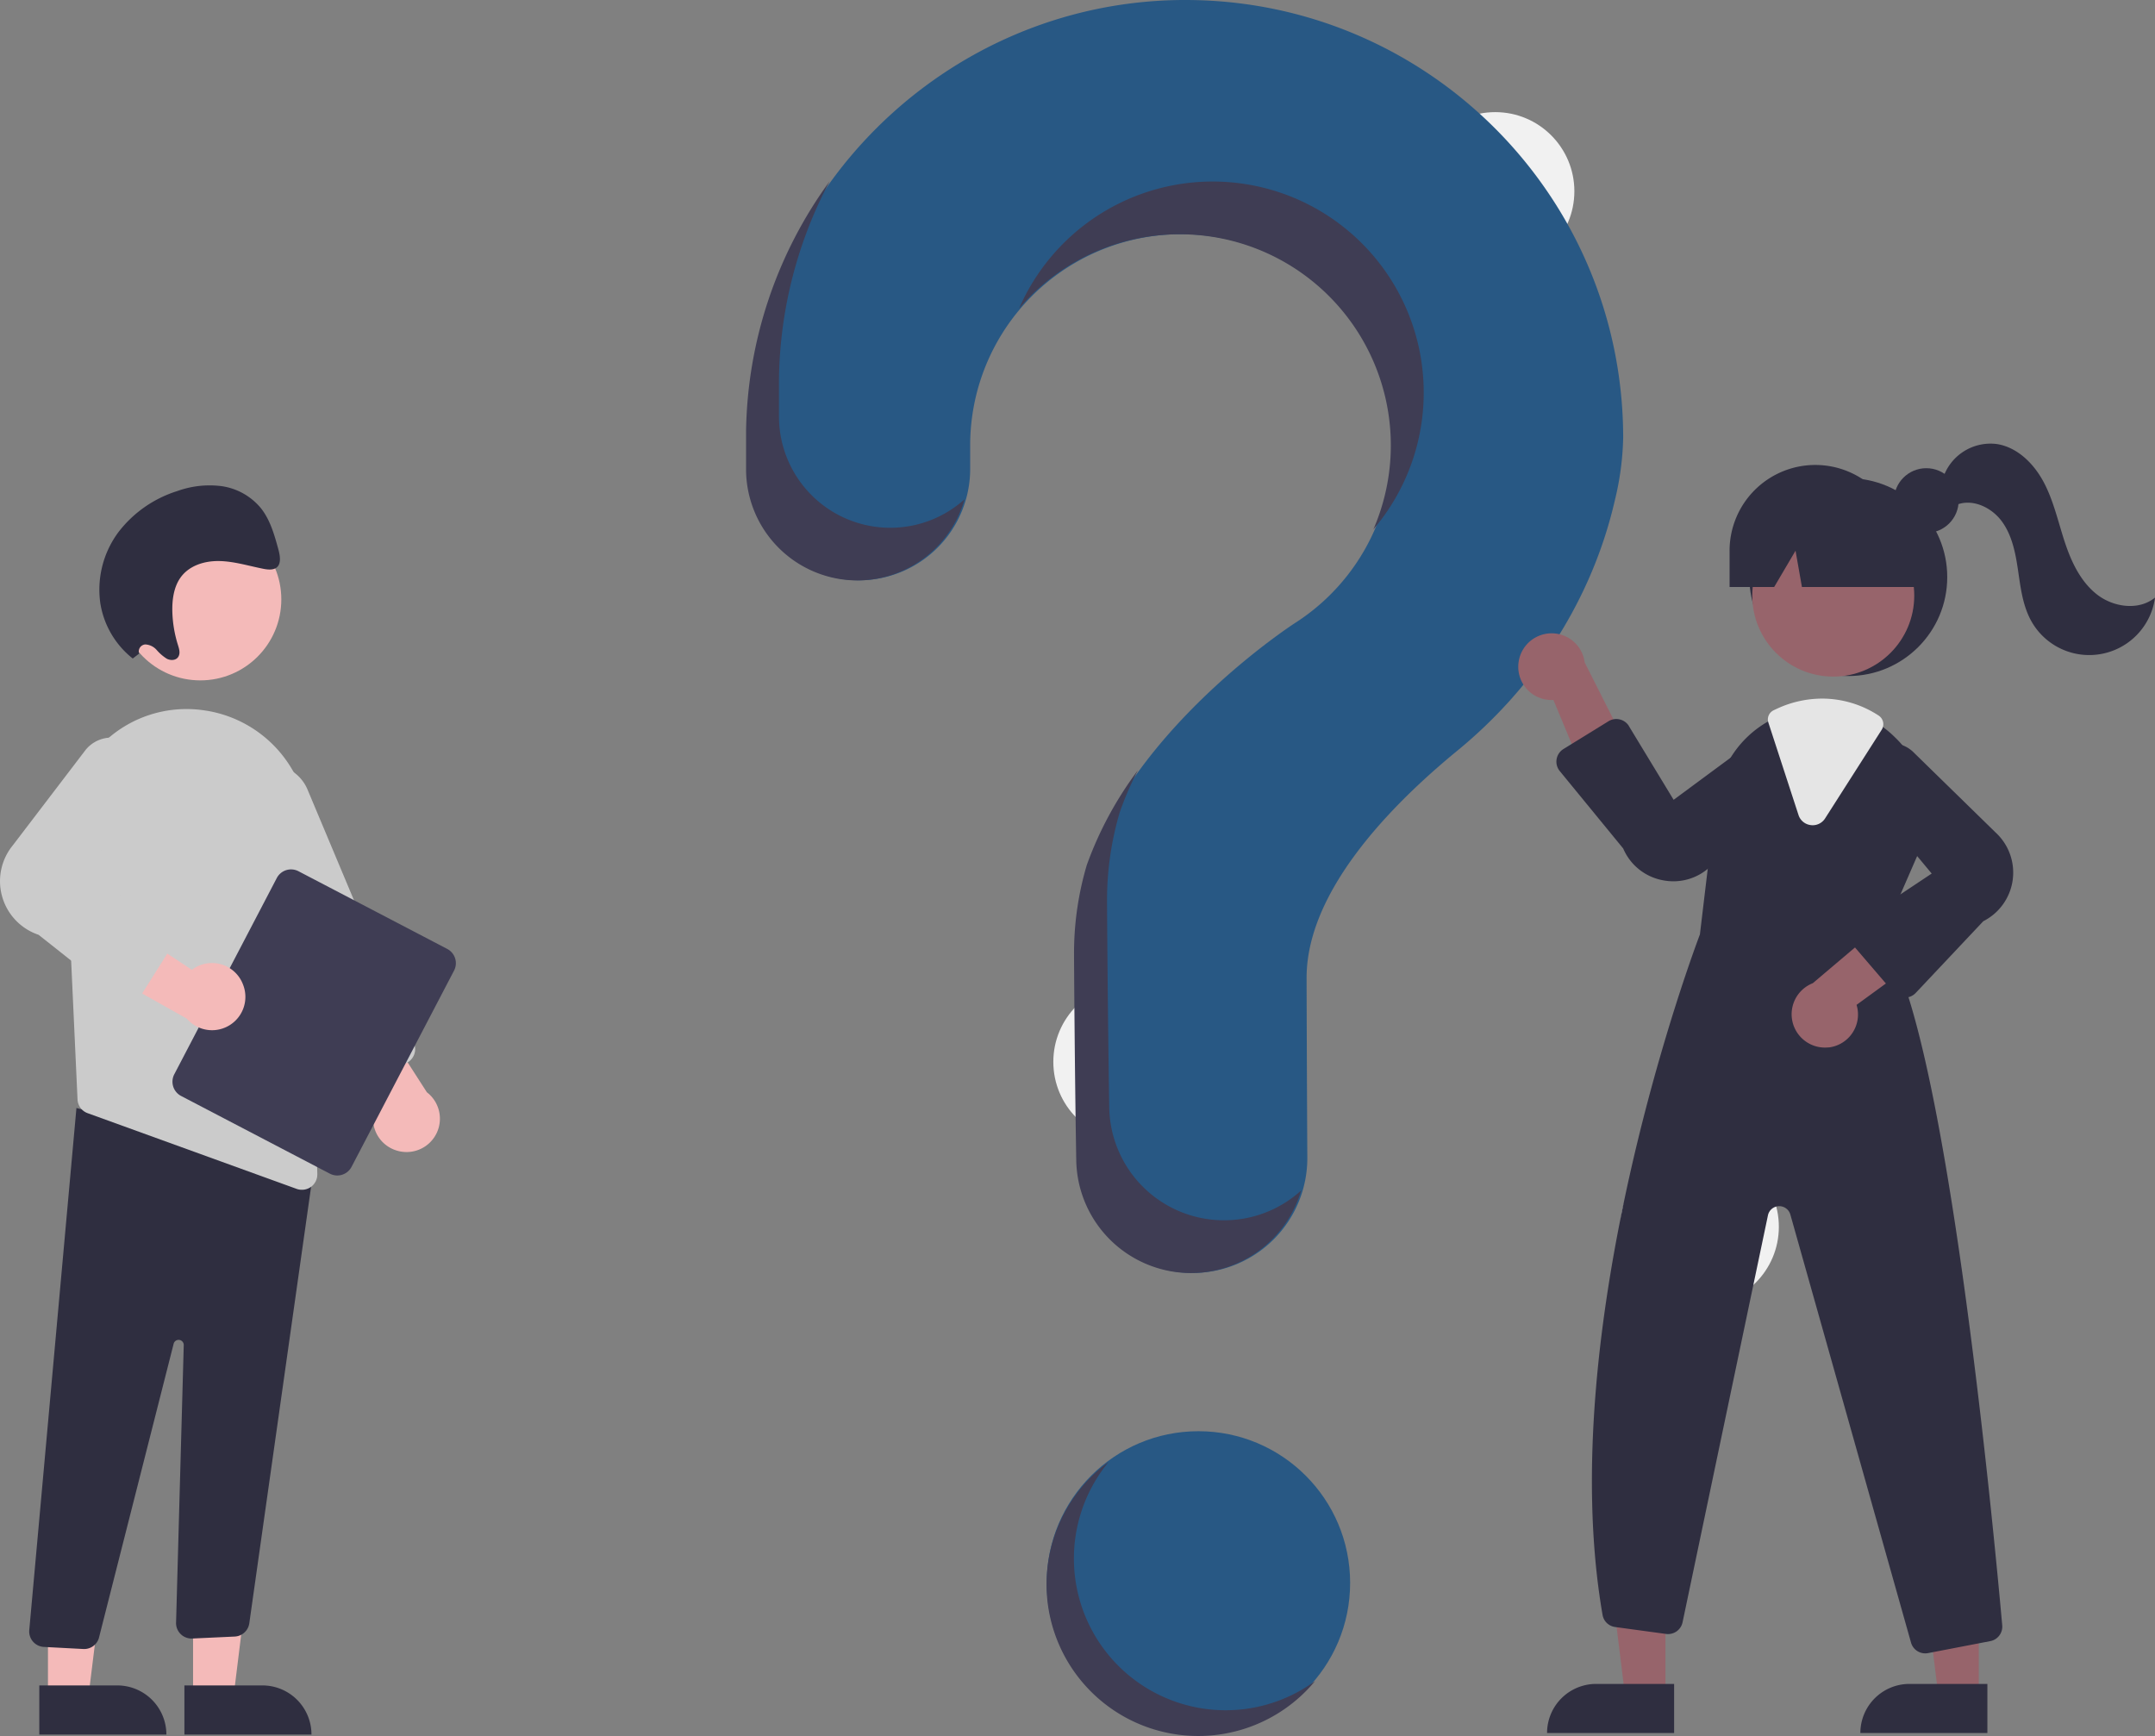 <svg xmlns="http://www.w3.org/2000/svg" viewBox="0 0 974.01 784.69"><rect x="0" y="0" width="974.01" height="784.69" fill="#808080" stroke="none"/><defs><style>.cls-1{fill:#285884;}.cls-2{fill:#f1f1f1;}.cls-3{fill:#2f2e40;}.cls-4{fill:#97646b;}.cls-5{fill:#e5e5e5;}.cls-6{fill:#3f3d54;}.cls-7{fill:#f4bab9;}.cls-8{fill:#cbcbcb;}</style></defs><title>Asset 2</title><g id="Layer_2" data-name="Layer 2"><g id="Calque_1" data-name="Calque 1"><circle class="cls-1" cx="541.66" cy="715.47" r="68.57"/><circle class="cls-2" cx="675.81" cy="86.45" r="35.77"/><circle class="cls-2" cx="511.85" cy="479.96" r="35.77"/><circle class="cls-2" cx="768.23" cy="554.49" r="35.77"/><path class="cls-1" d="M534.32,0C427.16.76,339.42,87.84,337.9,195c0,1,0,7.95,0,17a50.3,50.3,0,0,0,50.29,50.3h0A50.35,50.35,0,0,0,438.5,212v0c0-6.19,0-10.47,0-10.73a95.4,95.4,0,1,1,146.85,80.31l0,0s-71.59,46.09-93.42,109.31h0a140,140,0,0,0-5.77,39.9c0,5.56.32,54.14,1,93.58a51.85,51.85,0,0,0,51.85,51h0a51.87,51.87,0,0,0,51.87-51.87c0-.11,0-.21,0-.32-.21-36.11-.33-78.17-.33-81.22,0-38.82,37.45-77.5,68.21-102.72,35.42-29.05,60.92-68.63,71.16-113.29a129.56,129.56,0,0,0,3.72-28.07C733.62,88.59,645,0,535.75,0Z"/><circle class="cls-3" cx="835.39" cy="260.84" r="44.72"/><polygon class="cls-4" points="752.76 766.34 734.48 766.34 725.79 695.86 752.76 695.86 752.76 766.34"/><path class="cls-3" d="M721.43,761.12h35.24v22.19H699.24A22.18,22.18,0,0,1,721.43,761.12Z"/><polygon class="cls-4" points="894.36 766.34 876.09 766.34 867.39 695.86 894.36 695.86 894.36 766.34"/><path class="cls-3" d="M863,761.12h35.25v22.19H840.84A22.19,22.19,0,0,1,863,761.12Z"/><circle class="cls-4" cx="828.59" cy="269.21" r="36.61"/><path class="cls-3" d="M850.41,423.92l16.38-37.63a46.77,46.77,0,0,0-10.35-53.07,48.19,48.19,0,0,0-4.58-4,46.09,46.09,0,0,0-28.31-9.79,48,48,0,0,0-20,4.44c-.54.24-1.06.49-1.6.75-1,.49-2,1-3,1.58a47.21,47.21,0,0,0-23.4,35.59l-7.23,60.58c-1.82,4.75-66.69,176.47-44,307.56a6.64,6.64,0,0,0,5.69,5.47l23,3.13a6.71,6.71,0,0,0,7.47-5.26l38.59-183.95a5.22,5.22,0,0,1,10.13-.34l54.53,193.44a6.67,6.67,0,0,0,6.42,4.89,7.07,7.07,0,0,0,1.3-.12l28.1-5.41a6.67,6.67,0,0,0,5.41-7.17C900.84,688.59,878.9,458,850.41,423.92Z"/><path class="cls-4" d="M686.32,299.68a15,15,0,0,0,13.15,16.62,14.54,14.54,0,0,0,2.64.08l20.46,49.17,15.48-22.94-21.8-43.18a15.07,15.07,0,0,0-29.93.25Z"/><path class="cls-4" d="M826.56,473.44a15,15,0,0,0,13.11-16.66,15.31,15.31,0,0,0-.55-2.59l43.06-31.36-25.92-9.7L819.34,444.4a15.07,15.07,0,0,0,7.22,29Z"/><path class="cls-3" d="M756.37,398.34a24.56,24.56,0,0,1-4.91-.49,24.29,24.29,0,0,1-17.81-14.33l-28.67-35a6.71,6.71,0,0,1,.93-9.44,6.41,6.41,0,0,1,.73-.52L727,326a6.71,6.71,0,0,1,9.24,2.17l0,.05,20.2,33.29,38.7-28.6a14.49,14.49,0,0,1,16.86,23.2l-38.62,35.23A24.23,24.23,0,0,1,756.37,398.34Z"/><path class="cls-3" d="M860.94,450.92h-.16a6.65,6.65,0,0,1-4.93-2.34l-18.14-21.15a6.71,6.71,0,0,1,.73-9.46,6,6,0,0,1,.64-.49l34-22.64-30.76-37a14.49,14.49,0,0,1,22.19-18.16l37.39,36.54a24.62,24.62,0,0,1-5.48,40.15l-30.56,32.43A6.77,6.77,0,0,1,860.94,450.92Z"/><path class="cls-5" d="M819.28,373a6.36,6.36,0,0,1-.87-.06,6.64,6.64,0,0,1-5.53-4.57l-13.62-41.78a4.59,4.59,0,0,1,2.37-5.55l.44-.21,1.21-.56a48.61,48.61,0,0,1,20.27-4.51,46.68,46.68,0,0,1,25.58,7.69,4.67,4.67,0,0,1,1.35,6.4l-25.57,40.05A6.64,6.64,0,0,1,819.28,373Z"/><circle class="cls-3" cx="870.64" cy="226.25" r="14.63"/><path class="cls-3" d="M820.48,210.16h0a38.75,38.75,0,0,0-38.75,38.76v16.39h20.16l9.65-16.39,2.89,16.39h61.2l-16.39-16.39A38.76,38.76,0,0,0,820.48,210.16Z"/><path class="cls-3" d="M878.16,216.22a22.58,22.58,0,0,1,24.57-15.49c9.32,1.56,16.7,9.05,21.09,17.42s6.42,17.75,9.37,26.73,7.15,18,14.6,23.82,18.9,7.39,26.22,1.41a30,30,0,0,1-55.86,10.71c-3.87-6.88-4.86-14.93-6-22.74s-2.63-15.87-7.25-22.27-13.24-10.57-20.57-7.65Z"/><path class="cls-6" d="M402.38,238.55h0a50.31,50.31,0,0,1-50.3-50.3c0-9.1,0-16.06,0-17.05A196,196,0,0,1,375,81.91a196.47,196.47,0,0,0-37.8,113.14c0,1,0,7.95,0,17a50.31,50.31,0,0,0,50.3,50.3h0a50.36,50.36,0,0,0,48.43-36.66A50.14,50.14,0,0,1,402.38,238.55Z"/><path class="cls-6" d="M537.73,106a95.4,95.4,0,0,1,83,133.28,95.39,95.39,0,1,0-160.12-99.85A95.22,95.22,0,0,1,537.73,106Z"/><path class="cls-6" d="M553.2,551.56h0a51.85,51.85,0,0,1-51.85-51c-.63-39.43-1-88-1-93.57a140,140,0,0,1,5.77-39.9h0a142.85,142.85,0,0,1,8.19-18.93,163.92,163.92,0,0,0-23.09,42.78h0a140,140,0,0,0-5.78,39.9c0,5.55.33,54.14,1,93.57a51.85,51.85,0,0,0,51.86,51h0a51.88,51.88,0,0,0,49.79-37.33A51.68,51.68,0,0,1,553.2,551.56Z"/><polygon class="cls-7" points="87.26 767.02 105.54 767.02 114.23 696.53 87.26 696.53 87.26 767.02"/><path class="cls-3" d="M140.78,784H83.35V761.8h35.24A22.19,22.19,0,0,1,140.78,784Z"/><polygon class="cls-7" points="21.68 767.02 39.95 767.02 48.65 696.53 21.67 696.53 21.68 767.02"/><path class="cls-3" d="M75.2,784H17.76V761.8H53A22.2,22.2,0,0,1,75.2,784Z"/><path class="cls-3" d="M37.65,745.34,19.8,744.4a7,7,0,0,1-6.59-7.32V737L34.55,500.8l98.24,26.51,9.47-2.58-29.6,209.1a7,7,0,0,1-6.5,5.88l-19.24.89A7,7,0,0,1,79.58,734a3.62,3.62,0,0,1,0-.57L83.05,608a2.32,2.32,0,0,0-4.59-.54L44.84,739.8A6.93,6.93,0,0,1,38,745.35Z"/><circle class="cls-7" cx="90.54" cy="270.92" r="36.61"/><path class="cls-8" d="M29.59,378.48l4,86.85,1.45,31.6a6.92,6.92,0,0,0,4.58,6.22l94.41,34.2a6.69,6.69,0,0,0,2.39.42,6.92,6.92,0,0,0,7-6.89v-.25l-3.87-156.16A55.06,55.06,0,0,0,93.7,321.29c-.91-.14-1.84-.28-2.77-.4A54,54,0,0,0,47.46,335a55.52,55.52,0,0,0-17.87,43.52Z"/><path class="cls-7" d="M179.16,520a15,15,0,0,1-9.88-18.77,14.81,14.81,0,0,1,1.88-3.93l-32-42.57L166.77,453l26.16,40.69A15.07,15.07,0,0,1,179.16,520Z"/><path class="cls-8" d="M156.65,489.62a6.93,6.93,0,0,1-3.79-3.75L104.63,371a18.58,18.58,0,0,1,34.25-14.4v0l48.23,114.92a7,7,0,0,1-3.73,9.12l-21.41,9a6.89,6.89,0,0,1-5.33,0Z"/><path class="cls-6" d="M78.77,485.57l46.33-88.7a7.27,7.27,0,0,1,9.8-3.08l67.24,35.12a7.27,7.27,0,0,1,3.08,9.8l-46.33,88.7a7.27,7.27,0,0,1-9.8,3.08L81.85,495.37A7.28,7.28,0,0,1,78.77,485.57Z"/><path class="cls-7" d="M109.84,445a15,15,0,0,0-23.13-6.65L42.33,409l-.08,27.68,42.16,23.72A15.07,15.07,0,0,0,109.84,445Z"/><path class="cls-8" d="M53.72,451.27,17.45,422.53A25.57,25.57,0,0,1,5.79,382.09l32.93-43.17a15.05,15.05,0,0,1,25.54,15.33L38.19,396.88,76.49,415a7,7,0,0,1,3.31,9.28,6.58,6.58,0,0,1-.4.74L63.94,449.53a7,7,0,0,1-4.72,3.14l-.12,0A7,7,0,0,1,53.72,451.27Z"/><path class="cls-3" d="M62.88,295.44a3.18,3.18,0,0,1,2-4,3.08,3.08,0,0,1,.79-.16,7.33,7.33,0,0,1,5.18,2.55,20.5,20.5,0,0,0,4.58,3.93c1.77.89,4.17.77,5.18-.93s.3-3.74-.28-5.6a55.34,55.34,0,0,1-2.43-14.56c-.16-5.52.62-11.27,3.67-15.58,3.94-5.55,11-7.65,17.66-7.5s13.23,2.21,19.83,3.51c2.28.45,5,.68,6.49-1.09s1-4.92.33-7.46c-1.79-6.58-3.68-13.39-7.84-18.71a28.2,28.2,0,0,0-18-10.12A43.1,43.1,0,0,0,80,222a53.76,53.76,0,0,0-26.35,18.36,43.59,43.59,0,0,0-8.32,32.2A39.73,39.73,0,0,0,60,297.64Z"/><path class="cls-6" d="M526.56,767.31a68.57,68.57,0,0,1-25.45-106.56,68.56,68.56,0,1,0,93.27,99.07A68.5,68.5,0,0,1,526.56,767.31Z"/></g></g></svg>